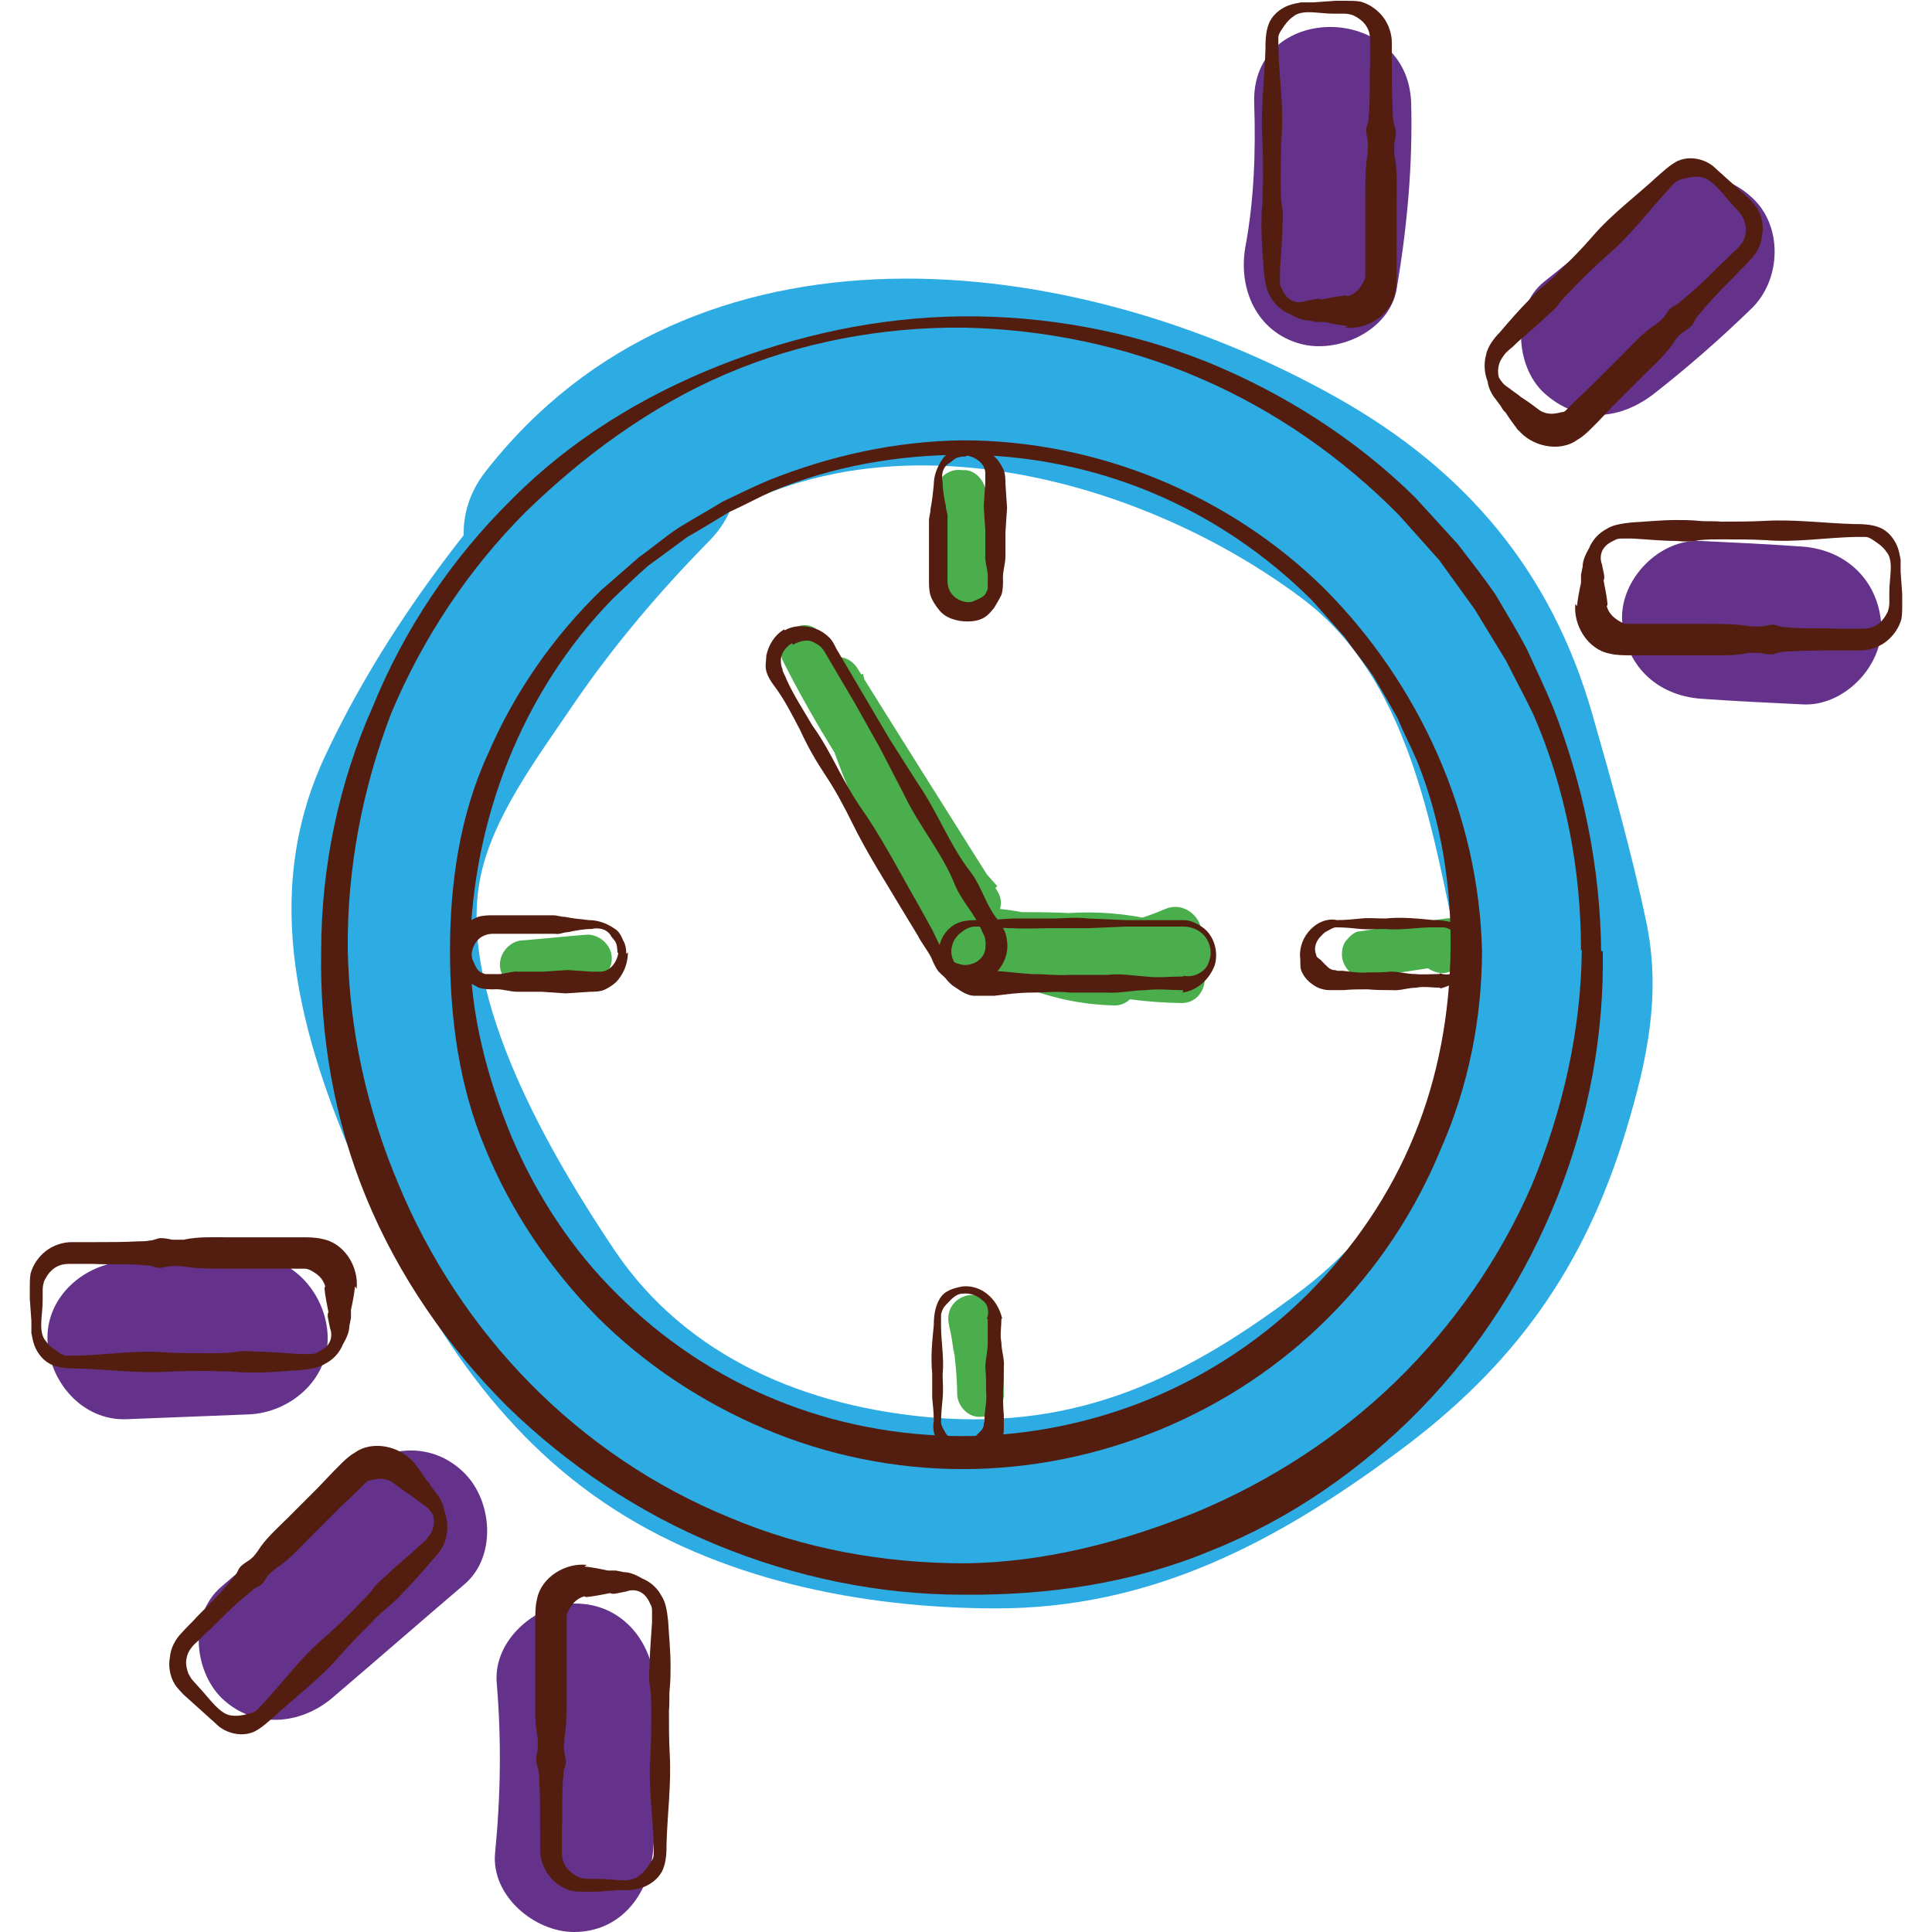 <svg width="96" height="96" viewBox="0 0 96 96" fill="none" xmlns="http://www.w3.org/2000/svg">
<path d="M28.64 20.24C23.68 25.32 19.12 31.2 16.12 37.64C12.92 44.56 14.92 51.52 17.8 58.16C20.56 64.56 24.16 70.72 30.04 74.68C35.64 78.48 42.8 79.92 49.52 79.92C57.2 79.92 63.4 76.64 69.44 72.16C75.2 67.92 78.72 63.04 80.8 56.16C81.84 52.72 82.56 49.4 81.8 45.8C81.08 42.36 80.08 38.84 79.12 35.48C77.08 28.36 72.8 23.32 66.36 19.72C53.24 12.36 34.44 10.2 24.12 23.44C20.44 28.16 27.04 34.8 30.76 30.08C39.12 19.36 55 22.48 64.68 29.72C69.96 33.68 71.12 40.92 72.4 47.04C73.72 53.36 69.6 60.36 64.72 64.08C58.96 68.44 53.68 71.04 46.36 70.44C40.12 69.92 34.16 67.48 30.56 62.16C27.44 57.52 22.76 49.6 23.84 43.76C24.4 40.64 26.8 37.52 28.52 34.96C30.52 32.04 32.8 29.36 35.28 26.84C39.48 22.48 32.84 15.88 28.64 20.2V20.24Z" fill="#2DABE3"/>
<path d="M62.32 5.12C62.4 7.52 62.32 9.92 61.88 12.28C61.52 14.36 62.44 16.48 64.6 17.08C66.48 17.6 69.04 16.44 69.4 14.36C69.92 11.28 70.2 8.24 70.12 5.12C69.96 0.08 62.16 0.08 62.32 5.12Z" fill="#64328A"/>
<path d="M82.24 19.522C83.92 18.202 85.52 16.802 87.04 15.322C88.52 13.882 88.6 11.202 87.04 9.802C85.48 8.362 83.08 8.282 81.52 9.802C80 11.282 78.4 12.682 76.72 14.002C75.12 15.282 75.28 18.202 76.72 19.522C78.44 21.082 80.52 20.882 82.24 19.522Z" fill="#64328A"/>
<path d="M84.52 34.72C86.2 34.84 87.88 34.92 89.56 35C91.6 35.12 93.56 33.12 93.48 31.08C93.36 28.88 91.76 27.32 89.56 27.16C87.88 27.04 86.2 26.96 84.52 26.88C82.48 26.76 80.52 28.76 80.6 30.8C80.72 33.04 82.32 34.56 84.52 34.72Z" fill="#64328A"/>
<path d="M6.28 70.52C8.32 70.44 10.36 70.36 12.36 70.28C14.4 70.2 16.36 68.56 16.28 66.36C16.2 64.32 14.56 62.36 12.36 62.44C10.32 62.52 8.28 62.6 6.28 62.68C4.24 62.76 2.28 64.4 2.36 66.6C2.44 68.64 4.08 70.6 6.28 70.52Z" fill="#64328A"/>
<path d="M16.52 84.361C18.72 82.481 20.88 80.6 23.08 78.721C24.68 77.361 24.48 74.6 23.08 73.201C21.48 71.6 19.16 71.8 17.56 73.201C15.36 75.081 13.2 76.96 11 78.841C9.4 80.201 9.6 82.96 11 84.361C12.6 85.921 14.92 85.721 16.52 84.361Z" fill="#64328A"/>
<path d="M24.68 83.6C24.92 86.44 24.88 89.24 24.6 92.08C24.4 94.2 26.56 96 28.52 96C30.8 96 32.2 94.2 32.44 92.08C32.72 89.24 32.76 86.44 32.52 83.6C32.36 81.48 30.84 79.68 28.6 79.68C26.64 79.68 24.52 81.48 24.68 83.6Z" fill="#64328A"/>
<path d="M40.96 36.2C42.64 38.239 44.08 40.44 45.4 42.76C46.12 44.08 48.08 42.919 47.44 41.599C45.68 37.919 43.4 34.52 40.76 31.439C39.84 30.399 38.36 31.72 38.92 32.88C41.28 37.52 44.24 41.84 47.72 45.719C48.6 46.719 50.28 45.44 49.56 44.279C47.24 40.599 44.92 36.919 42.6 33.2C41.88 32.08 40.16 32.8 40.48 34.12C41.76 39.239 44.16 43.999 47.52 48.039C48.28 48.959 49.8 47.959 49.48 46.88C48.44 43.279 46.68 40.039 44.28 37.16C43.68 36.4 42.16 36.999 42.28 37.999C43.08 44.52 48.76 49.84 55.4 49.959C56.36 49.959 57 48.639 56.24 47.959C54.32 46.359 52.12 45.4 49.64 45.16C48.48 45.039 48.08 46.84 49.04 47.359C52.04 48.959 55.32 49.8 58.72 49.84C60.04 49.84 60.32 47.84 59.04 47.52C55.96 46.8 52.88 46.12 49.8 45.4C49.68 46.16 49.6 46.919 49.48 47.719C52.12 47.639 54.76 47.719 57.36 48.12C58.8 48.319 59.48 46.279 58 45.88C55.12 45.08 52.08 45.16 49.24 46.16C48.28 46.52 48 48.2 49.24 48.4C52.64 48.959 55.92 48.559 59.08 47.2C60.48 46.599 59.28 44.599 57.92 45.16C55.4 46.239 52.6 46.599 49.88 46.12V48.359C52.32 47.48 54.88 47.4 57.4 48.08C57.6 47.319 57.8 46.559 58.04 45.84C55.2 45.44 52.36 45.239 49.52 45.359C48.24 45.4 47.88 47.359 49.2 47.679C52.28 48.4 55.36 49.08 58.44 49.8C58.56 49.039 58.64 48.279 58.76 47.48C55.8 47.48 52.92 46.719 50.28 45.319C50.08 46.039 49.88 46.76 49.68 47.52C51.48 47.719 53.24 48.44 54.64 49.639C54.92 48.959 55.2 48.319 55.48 47.639C50.24 47.52 45.36 43.279 44.72 38.039C44.04 38.319 43.4 38.599 42.72 38.88C44.84 41.44 46.4 44.4 47.32 47.559C47.96 47.16 48.64 46.8 49.28 46.4C46.2 42.639 44.04 38.2 42.88 33.48C42.16 33.8 41.44 34.08 40.76 34.4C43.08 38.08 45.4 41.76 47.72 45.48C48.32 44.999 48.96 44.52 49.56 44.039C46.2 40.319 43.4 36.16 41.16 31.68C40.56 32.16 39.92 32.639 39.32 33.12C41.84 36.08 43.96 39.319 45.64 42.8C46.32 42.4 47 41.999 47.68 41.639C46.32 39.16 44.72 36.8 42.92 34.599C41.96 33.4 40.28 35.08 41.24 36.239L40.96 36.2Z" fill="#4AAE4D"/>
<path d="M46.76 24.479C46.88 26.039 46.92 27.639 46.88 29.199C46.88 29.799 47.44 30.399 48.04 30.359C48.72 30.359 49.16 29.839 49.2 29.199C49.32 27.519 49.16 25.839 48.76 24.199C48.64 23.639 48.04 23.279 47.48 23.359C46.92 23.439 46.48 23.919 46.48 24.519V25.399C46.48 25.999 47 26.599 47.64 26.559C48.28 26.559 48.8 26.039 48.8 25.399V24.519C48.04 24.639 47.28 24.719 46.48 24.839C46.56 25.239 46.64 25.599 46.72 25.999C46.72 25.999 46.76 26.239 46.72 26.279C46.72 26.119 46.72 26.119 46.72 26.199C46.72 26.239 46.72 26.279 46.72 26.319C46.72 26.519 46.72 26.719 46.76 26.919C46.84 27.679 46.84 28.439 46.76 29.239H49.12C49.12 27.679 49.12 26.079 49 24.519C48.96 23.919 48.48 23.319 47.84 23.359C47.24 23.359 46.64 23.879 46.68 24.519L46.76 24.479Z" fill="#4AAE4D"/>
<path d="M68.24 48.519C69.68 48.319 71.12 48.079 72.52 47.879C72.2 47.159 71.92 46.439 71.6 45.759C71.4 45.879 71.2 46.039 71.04 46.159C70.52 46.519 70.24 47.199 70.6 47.759C70.92 48.239 71.68 48.559 72.2 48.199C72.4 48.079 72.6 47.919 72.76 47.799C73.24 47.479 73.48 46.919 73.24 46.319C73.16 46.079 73 45.879 72.76 45.759C72.48 45.599 72.2 45.599 71.84 45.639C70.4 45.839 68.96 46.079 67.56 46.279C67.28 46.279 67 46.599 66.84 46.799C66.68 47.039 66.64 47.439 66.72 47.719C66.8 47.999 67 48.279 67.24 48.439C67.56 48.599 67.84 48.599 68.16 48.559L68.24 48.519Z" fill="#4AAE4D"/>
<path d="M55.08 48.438C56.6 48.438 56.6 46.078 55.08 46.078C53.56 46.078 53.56 48.438 55.08 48.438Z" fill="#4AAE4D"/>
<path d="M55 46.278C54.44 45.878 53.6 45.878 53.08 46.278C52.68 46.558 52.36 47.078 52.56 47.598C52.72 48.078 53.16 48.478 53.68 48.438C54.52 48.398 55.4 48.318 56.28 48.278C56.72 48.278 57.12 48.238 57.56 48.198C57.76 48.198 58 48.198 58.2 48.198C58.28 48.198 58.4 48.198 58.48 48.198C58.56 48.198 58.52 48.198 58.32 48.198C57.64 47.758 57.52 47.238 57.96 46.638C58.12 46.518 58.32 46.438 58.48 46.318C58.56 46.318 58.64 46.318 58.68 46.318C58.08 46.318 57.6 46.758 57.52 47.318C57.44 47.878 57.8 48.478 58.36 48.598C59.12 48.758 59.96 48.398 60.16 47.598C60.36 46.798 59.88 46.078 59.16 45.838C58.6 45.638 57.84 46.078 57.72 46.638C57.56 47.278 57.92 47.878 58.52 48.078C57.68 46.918 57.84 46.318 59 46.318C58.88 47.078 58.8 47.838 58.68 48.638C59.88 48.638 60.44 47.118 59.64 46.278C59.08 45.678 58.24 45.838 57.52 45.878C56.24 45.958 55 46.038 53.72 46.118C53.92 46.838 54.12 47.558 54.32 48.318C54.44 48.238 54.4 48.238 54.24 48.318C54.08 48.318 54 48.318 54.12 48.318C54.24 48.318 54.16 48.318 54 48.318C53.84 48.238 53.8 48.238 53.92 48.318C54.4 48.678 55.24 48.438 55.52 47.878C55.84 47.278 55.64 46.638 55.12 46.278H55Z" fill="#4AAE4D"/>
<path d="M26.04 49.121C27.12 49.041 28.16 48.921 29.2 48.841C29.52 48.841 29.8 48.721 30.04 48.481C30.24 48.281 30.4 47.961 30.4 47.641C30.4 47.321 30.28 47.041 30.04 46.801C29.84 46.601 29.52 46.441 29.2 46.441C28.12 46.521 27.08 46.641 26.04 46.721C25.72 46.721 25.44 46.841 25.2 47.081C25 47.281 24.84 47.601 24.84 47.921C24.84 48.241 24.96 48.521 25.2 48.761C25.4 48.961 25.72 49.121 26.04 49.121Z" fill="#4AAE4D"/>
<path d="M47.16 65.88C47.28 66.36 47.36 66.88 47.4 67.36C47.4 67.24 47.4 67.16 47.4 67.04C47.48 67.76 47.56 68.52 47.56 69.24C47.56 69.84 48.08 70.44 48.72 70.4C49.32 70.4 49.92 69.88 49.88 69.24C49.88 67.88 49.68 66.52 49.4 65.2C49.28 64.6 48.52 64.2 47.96 64.4C47.32 64.6 47 65.2 47.16 65.84V65.88Z" fill="#4AAE4D"/>
<path d="M66.96 14.719C67.4 14.599 67.6 14.279 67.76 13.999C67.8 13.879 67.84 13.839 67.84 13.679V13.119V11.999V9.799C67.84 9.079 67.84 8.319 67.96 7.599C67.96 7.399 68 7.239 67.96 7.039C67.96 6.839 67.88 6.679 67.88 6.479C67.88 6.279 68 6.119 68 5.919C68 5.719 68.04 5.559 68.04 5.359C68.08 4.639 68.04 3.879 68.08 3.159C68.08 2.799 68.08 2.439 68.08 2.039C68.08 1.759 68.04 1.519 67.88 1.279C67.72 1.039 67.48 0.879 67.24 0.759C67.12 0.719 66.96 0.679 66.8 0.679H66.24C65.52 0.679 64.68 0.439 64.24 0.839C64 0.999 63.84 1.239 63.68 1.479C63.6 1.599 63.52 1.719 63.52 1.879C63.52 1.999 63.52 2.199 63.52 2.399C63.56 3.879 63.8 5.359 63.68 6.799C63.64 7.519 63.64 8.279 63.64 8.999C63.64 9.359 63.64 9.719 63.68 10.119C63.76 10.479 63.76 10.839 63.72 11.239C63.72 11.959 63.64 12.719 63.6 13.439C63.6 13.639 63.6 13.799 63.6 13.919C63.6 14.079 63.6 14.199 63.68 14.319C63.8 14.599 63.96 14.839 64.24 14.959C64.44 15.039 64.68 15.039 64.88 14.959L65.28 14.879C65.28 14.879 65.56 14.799 65.68 14.879C66.08 14.799 66.48 14.719 66.88 14.679L66.96 14.719ZM66.96 16.199C66.56 16.159 66.16 16.079 65.8 15.999C65.68 15.999 65.52 15.999 65.4 15.999L65 15.919C64.68 15.919 64.36 15.759 64.08 15.599C63.68 15.439 63.32 15.119 63.12 14.719C62.88 14.359 62.84 13.799 62.8 13.479C62.76 12.759 62.68 11.999 62.68 11.279C62.68 10.919 62.68 10.559 62.72 10.159C62.76 9.799 62.72 9.439 62.76 9.039C62.76 8.319 62.76 7.559 62.72 6.839C62.64 5.359 62.84 3.879 62.88 2.439C62.88 2.119 62.88 1.599 63.04 1.199C63.2 0.759 63.6 0.439 64 0.279C64.2 0.199 64.44 0.159 64.64 0.119C64.88 0.119 65.08 0.119 65.24 0.119L66.36 0.039H66.92C67.12 0.039 67.36 0.039 67.6 0.079C68.04 0.199 68.44 0.479 68.72 0.839C69 1.199 69.16 1.679 69.16 2.119C69.16 2.479 69.16 2.839 69.16 3.239C69.16 3.959 69.16 4.719 69.2 5.439C69.2 5.639 69.2 5.799 69.24 5.999C69.24 6.199 69.36 6.359 69.36 6.559C69.36 6.759 69.32 6.919 69.28 7.119C69.28 7.319 69.28 7.479 69.28 7.679C69.44 8.399 69.4 9.159 69.4 9.879V12.079V13.199V13.759C69.4 13.759 69.4 14.279 69.32 14.559C69.12 15.679 67.88 16.399 66.84 16.279L66.96 16.199Z" fill="#531E0F"/>
<path d="M79.84 30.12C79.96 30.56 80.28 30.76 80.56 30.92C80.68 30.96 80.72 31 80.88 31H81.44H82.56H84.76C85.48 31 86.24 31 86.96 31.12C87.16 31.12 87.32 31.16 87.52 31.12C87.72 31.12 87.88 31.04 88.08 31.04C88.28 31.04 88.44 31.16 88.64 31.16C88.84 31.16 89 31.2 89.2 31.2C89.92 31.24 90.68 31.2 91.4 31.24C91.76 31.24 92.12 31.24 92.52 31.24C92.8 31.24 93.04 31.2 93.28 31.04C93.52 30.88 93.68 30.64 93.8 30.4C93.84 30.28 93.88 30.12 93.88 29.96V29.4C93.88 28.68 94.12 27.84 93.72 27.4C93.56 27.16 93.32 27 93.08 26.84C92.96 26.76 92.84 26.68 92.68 26.68C92.56 26.68 92.36 26.68 92.16 26.68C90.68 26.72 89.2 26.96 87.76 26.84C87.04 26.8 86.28 26.8 85.56 26.8C85.2 26.8 84.84 26.8 84.44 26.84C84.08 26.92 83.72 26.92 83.32 26.88C82.6 26.88 81.84 26.8 81.12 26.76C80.92 26.76 80.76 26.76 80.64 26.76C80.48 26.76 80.36 26.76 80.24 26.84C79.96 26.96 79.72 27.12 79.6 27.4C79.52 27.6 79.52 27.84 79.6 28.04L79.68 28.44C79.68 28.44 79.76 28.72 79.68 28.84C79.76 29.24 79.84 29.64 79.88 30.04L79.84 30.12ZM78.36 30.12C78.4 29.72 78.48 29.32 78.56 28.96C78.56 28.84 78.56 28.68 78.56 28.56L78.64 28.16C78.64 27.84 78.8 27.52 78.96 27.24C79.12 26.84 79.44 26.48 79.84 26.28C80.2 26.04 80.76 26 81.08 25.96C81.8 25.92 82.56 25.84 83.28 25.84C83.64 25.84 84 25.84 84.4 25.88C84.76 25.92 85.12 25.88 85.52 25.92C86.24 25.92 87 25.92 87.72 25.88C89.2 25.8 90.68 26 92.12 26.04C92.44 26.04 92.96 26.04 93.36 26.2C93.8 26.36 94.12 26.76 94.28 27.16C94.36 27.36 94.4 27.6 94.44 27.8C94.44 28.04 94.44 28.24 94.44 28.4L94.52 29.52V30.08C94.52 30.28 94.52 30.52 94.48 30.76C94.36 31.2 94.08 31.6 93.72 31.88C93.36 32.16 92.88 32.32 92.44 32.32C92.08 32.32 91.72 32.32 91.32 32.32C90.6 32.32 89.84 32.32 89.12 32.36C88.92 32.36 88.76 32.36 88.56 32.4C88.36 32.4 88.2 32.52 88 32.52C87.8 32.52 87.64 32.48 87.44 32.44C87.24 32.44 87.08 32.44 86.88 32.44C86.16 32.6 85.4 32.56 84.68 32.56H82.48H81.36H80.8C80.8 32.56 80.28 32.56 80 32.48C78.88 32.28 78.16 31.04 78.28 30L78.36 30.12Z" fill="#531E0F"/>
<path d="M76.52 20.399C76.92 20.639 77.28 20.559 77.6 20.479C77.72 20.479 77.76 20.439 77.88 20.319L78.28 19.919L79.08 19.159L80.64 17.599C81.16 17.079 81.64 16.519 82.28 16.119C82.44 15.999 82.56 15.879 82.68 15.759C82.8 15.599 82.88 15.439 83 15.319C83.12 15.199 83.36 15.159 83.48 14.999C83.64 14.879 83.76 14.759 83.92 14.639C84.48 14.159 85 13.639 85.52 13.119C85.8 12.879 86.04 12.599 86.32 12.359C86.52 12.159 86.68 11.919 86.72 11.679C86.8 11.399 86.72 11.119 86.64 10.879C86.56 10.759 86.52 10.639 86.4 10.519L86.04 10.119C85.56 9.599 85.08 8.879 84.52 8.799C84.24 8.759 83.96 8.799 83.68 8.879C83.56 8.879 83.4 8.959 83.28 9.039C83.16 9.119 83.04 9.279 82.92 9.399C81.92 10.479 81.04 11.679 79.92 12.639C79.36 13.119 78.84 13.639 78.32 14.159C78.08 14.439 77.8 14.679 77.56 14.959C77.36 15.279 77.08 15.519 76.8 15.759C76.28 16.279 75.68 16.719 75.16 17.239C75 17.359 74.88 17.479 74.8 17.559C74.72 17.679 74.64 17.759 74.56 17.919C74.44 18.159 74.4 18.479 74.48 18.759C74.6 18.959 74.72 19.119 74.92 19.239L75.24 19.479C75.24 19.479 75.48 19.639 75.56 19.719C75.88 19.919 76.2 20.159 76.52 20.399ZM75.48 21.439C75.24 21.119 75 20.799 74.8 20.479C74.68 20.399 74.64 20.279 74.56 20.159L74.32 19.839C74.12 19.599 73.96 19.279 73.92 18.959C73.76 18.559 73.72 18.079 73.84 17.639C73.92 17.199 74.28 16.759 74.52 16.519C75 15.959 75.48 15.399 76 14.879C76.24 14.599 76.52 14.359 76.8 14.119C77.08 13.879 77.36 13.639 77.6 13.359C78.12 12.839 78.64 12.319 79.12 11.759C80.08 10.639 81.28 9.759 82.36 8.759C82.6 8.559 82.96 8.199 83.36 7.999C83.8 7.799 84.28 7.839 84.68 7.999C84.88 8.079 85.08 8.199 85.24 8.359C85.4 8.519 85.56 8.639 85.68 8.759L86.48 9.479L86.88 9.839C86.88 9.839 87.2 10.159 87.32 10.359C87.56 10.759 87.64 11.239 87.56 11.679C87.52 12.159 87.28 12.599 86.96 12.919C86.72 13.199 86.44 13.439 86.2 13.719C85.68 14.239 85.16 14.759 84.68 15.319C84.56 15.479 84.44 15.599 84.32 15.759C84.2 15.879 84.16 16.119 84 16.239C83.88 16.359 83.72 16.439 83.56 16.559C83.4 16.679 83.32 16.799 83.2 16.959C82.8 17.599 82.24 18.079 81.72 18.599L80.16 20.159L79.4 20.959L79 21.359C79 21.359 78.64 21.719 78.4 21.839C77.48 22.519 76.08 22.159 75.44 21.359L75.48 21.439Z" fill="#531E0F"/>
<path d="M78.56 47.24C78.56 43.2 77.8 39.2 76.2 35.52C75.76 34.6 75.28 33.72 74.84 32.84L73.28 30.28L71.52 27.84L69.52 25.6C66.72 22.76 63.36 20.4 59.64 18.8C55.96 17.2 51.92 16.36 47.88 16.28C43.84 16.24 39.76 17 36.04 18.6C32.32 20.2 29 22.64 26.12 25.44C23.28 28.28 21 31.72 19.44 35.44C18 39.2 17.24 43.2 17.28 47.2C17.36 51.2 18.24 55.16 19.8 58.84C21.32 62.52 23.56 65.92 26.36 68.76C29.16 71.6 32.52 73.88 36.24 75.4C39.92 76.96 43.92 77.68 47.92 77.68C51.92 77.64 55.84 76.6 59.48 75.12C63.12 73.6 66.52 71.4 69.36 68.64C72.2 65.88 74.52 62.56 76.12 58.88C77.64 55.2 78.56 51.24 78.6 47.2L78.56 47.24ZM79.64 47.24C79.8 55.56 76.48 63.96 70.6 70C67.68 73 64.12 75.48 60.2 77.04C56.28 78.68 52.04 79.28 47.84 79.24C43.64 79.24 39.48 78.36 35.6 76.76C31.72 75.16 28.2 72.8 25.2 69.88C22.24 66.92 19.8 63.4 18.2 59.52C16.6 55.64 15.88 51.4 15.96 47.24C15.96 43.08 16.84 38.88 18.52 35.12C20.08 31.28 22.44 27.76 25.4 24.84C28.32 21.88 31.92 19.68 35.76 18.16C39.6 16.64 43.68 15.76 47.8 15.72C51.92 15.68 56.08 16.44 59.92 17.96C63.76 19.52 67.36 21.8 70.32 24.72L72.44 27.04C73.08 27.88 73.72 28.68 74.32 29.56C74.84 30.44 75.4 31.36 75.88 32.28C76.32 33.24 76.76 34.16 77.16 35.12C78.68 39 79.52 43.12 79.56 47.28L79.64 47.24Z" fill="#531E0F"/>
<path d="M72.08 47.239C72.12 44.079 71.64 40.879 70.44 37.879C70.12 37.119 69.76 36.439 69.44 35.679C69.04 34.959 68.64 34.279 68.24 33.599C67.8 32.959 67.28 32.319 66.8 31.639L65.2 29.839C62.92 27.559 60.2 25.719 57.24 24.479C54.28 23.239 51.04 22.599 47.84 22.599C44.64 22.599 41.4 23.159 38.4 24.399C37.68 24.719 36.96 25.119 36.24 25.439C35.56 25.839 34.88 26.279 34.16 26.679L32.2 28.119C31.6 28.639 31.04 29.199 30.44 29.759C25.92 34.399 23.48 40.759 23.36 47.159C23.36 50.359 24.2 53.519 25.4 56.439C26.64 59.359 28.4 62.079 30.68 64.319C32.92 66.559 35.6 68.359 38.56 69.559C41.48 70.759 44.68 71.359 47.84 71.359C51 71.359 54.2 70.719 57.12 69.519C60.04 68.319 62.76 66.519 65 64.279C67.24 62.039 69.08 59.359 70.28 56.399C71.48 53.479 72.04 50.319 72.08 47.119V47.239ZM73.64 47.239C73.64 50.599 72.96 53.999 71.6 57.079C70.32 60.199 68.44 63.039 66.04 65.439C61.28 70.239 54.6 72.999 47.84 72.999C44.48 72.999 41.12 72.319 38 70.999C34.88 69.679 32.04 67.799 29.68 65.439C27.32 63.039 25.4 60.199 24.12 57.079C22.8 53.959 22.36 50.559 22.36 47.239C22.36 43.919 22.84 40.519 24.24 37.479C25.56 34.399 27.52 31.599 29.88 29.319L31.76 27.679C32.44 27.199 33.08 26.639 33.76 26.199C34.48 25.759 35.2 25.359 35.92 24.919C36.68 24.559 37.4 24.199 38.16 23.879C41.24 22.639 44.52 21.919 47.84 21.879C54.52 21.879 61.12 24.599 65.84 29.279C70.52 33.999 73.48 40.479 73.64 47.239Z" fill="#531E0F"/>
<path d="M39 31.319C39.48 31.039 40.08 31.079 40.52 31.239C40.76 31.319 41 31.479 41.16 31.639C41.36 31.799 41.48 32.079 41.56 32.239L42.88 34.479L44.2 36.719L45.6 38.919C46.6 40.359 47.2 42.039 48.28 43.399C48.8 44.119 49 44.999 49.56 45.679C49.68 45.839 49.84 46.079 49.96 46.359C50.04 46.639 50.08 46.959 50.04 47.239C49.96 47.839 49.56 48.399 49.04 48.679C48.52 48.999 47.84 48.999 47.32 48.799C47.04 48.679 46.84 48.479 46.64 48.279C46.48 48.079 46.36 47.799 46.28 47.599C46.08 47.199 45.8 46.879 45.6 46.479L44.92 45.359C44.04 43.879 43.08 42.399 42.32 40.839C41.92 40.039 41.52 39.279 41.04 38.559C40.56 37.839 40.12 37.079 39.76 36.279C39.36 35.519 38.96 34.719 38.44 34.039C38.32 33.879 38.16 33.639 38.08 33.359C38 33.079 38.08 32.799 38.08 32.559C38.2 32.039 38.48 31.559 38.96 31.279L39 31.319ZM39.36 31.959C39.08 32.119 38.84 32.399 38.8 32.759C38.8 32.919 38.8 33.079 38.88 33.239C38.88 33.399 39 33.519 39.08 33.759C39.44 34.559 39.92 35.279 40.36 36.039C40.88 36.759 41.28 37.519 41.68 38.279C42.08 39.039 42.52 39.799 43.04 40.519C44 41.959 44.8 43.519 45.68 45.039L46.32 46.199C46.52 46.599 46.68 46.999 46.92 47.359C47.16 47.759 47.44 47.839 47.72 47.919C48 47.999 48.28 47.919 48.52 47.799C48.76 47.639 48.92 47.439 48.96 47.159C48.96 47.039 49 46.879 48.96 46.759C48.96 46.599 48.92 46.519 48.8 46.279C48.48 45.479 47.84 44.839 47.48 44.039C46.84 42.399 45.68 41.079 44.92 39.479L43.72 37.159L42.44 34.879L41.12 32.639C41 32.439 40.92 32.279 40.8 32.159C40.68 32.039 40.52 31.959 40.36 31.879C40.04 31.759 39.68 31.879 39.4 32.039L39.36 31.959Z" fill="#531E0F"/>
<path d="M58.8 48.481C59.28 48.601 59.92 48.321 60.08 47.761C60.28 47.241 60.08 46.601 59.6 46.281C59.36 46.121 59.08 46.041 58.8 46.041C58.48 46.041 58.16 46.041 57.84 46.041C57.2 46.041 56.6 46.041 55.96 46.041L54.08 46.121C53.44 46.121 52.84 46.121 52.2 46.121C51.56 46.121 50.96 46.161 50.32 46.121C49.68 46.121 49.08 46.041 48.44 46.041C48.16 46.041 47.92 46.201 47.72 46.361C47.52 46.521 47.36 46.761 47.32 46.961C47.16 47.441 47.4 47.961 47.8 48.201C48 48.361 48.28 48.241 48.44 48.241C48.76 48.241 49.08 48.241 49.4 48.241C50.04 48.281 50.64 48.361 51.28 48.401C51.92 48.401 52.52 48.481 53.16 48.441H55.04C55.68 48.361 56.28 48.481 56.92 48.521C57.52 48.601 58.16 48.521 58.8 48.521V48.481ZM58.8 49.201C58.16 49.201 57.56 49.121 56.92 49.201C56.28 49.201 55.68 49.361 55.04 49.321H53.16C52.52 49.241 51.92 49.321 51.28 49.321C50.64 49.321 50.04 49.401 49.4 49.481C49.08 49.481 48.76 49.481 48.44 49.481C48 49.481 47.64 49.161 47.32 48.961C46.68 48.441 46.44 47.561 46.72 46.841C46.84 46.481 47.08 46.161 47.4 45.961C47.72 45.761 48.12 45.721 48.44 45.721C49.08 45.721 49.68 45.681 50.32 45.641C50.96 45.641 51.56 45.641 52.2 45.641C52.84 45.641 53.44 45.561 54.08 45.641L55.96 45.721C56.6 45.721 57.2 45.721 57.84 45.721C58.16 45.721 58.48 45.721 58.8 45.721C59.16 45.721 59.48 45.881 59.76 46.081C60.32 46.481 60.56 47.281 60.36 47.961C60.12 48.601 59.56 49.201 58.76 49.321L58.8 49.201Z" fill="#531E0F"/>
<path d="M48 22.16C48.48 22.16 48.96 22.32 49.36 22.64C49.56 22.8 49.72 23.04 49.84 23.28C49.96 23.52 49.96 23.84 49.96 24.04L50.04 25.24L49.96 26.44C49.96 26.84 49.96 27.24 49.96 27.64C49.96 28.04 49.8 28.44 49.84 28.84C49.84 29 49.84 29.32 49.76 29.56C49.64 29.8 49.52 30 49.4 30.2C49.24 30.4 49.08 30.6 48.84 30.72C48.6 30.84 48.36 30.88 48.08 30.88C47.56 30.88 46.96 30.72 46.64 30.28C46.48 30.08 46.32 29.84 46.24 29.6C46.16 29.36 46.16 29.04 46.16 28.88C46.16 28.08 46.16 27.28 46.16 26.48C46.16 26.28 46.16 26.08 46.16 25.88C46.16 25.68 46.24 25.48 46.24 25.28C46.32 24.88 46.36 24.48 46.4 24.08C46.4 23.64 46.56 23.2 46.84 22.8C46.96 22.6 47.2 22.48 47.4 22.4C47.6 22.28 47.84 22.24 48.08 22.24L48 22.16ZM48 22.68C48 22.68 47.68 22.68 47.52 22.76C47.36 22.84 47.28 22.96 47.12 23.04C46.84 23.24 46.76 23.6 46.84 23.96C46.84 24.36 46.92 24.76 47 25.16C47 25.36 47.12 25.56 47.08 25.76C47.08 25.96 47.08 26.16 47.08 26.36C47.08 27.16 47.08 27.96 47.08 28.76C47.04 29.44 47.48 29.84 48.04 29.92C48.2 29.92 48.32 29.92 48.44 29.84C48.56 29.8 48.72 29.72 48.84 29.64C48.96 29.56 49.04 29.4 49.08 29.24C49.08 29.08 49.08 28.96 49.08 28.76C49.12 28.36 48.92 27.96 48.96 27.56C48.96 27.16 48.96 26.76 48.96 26.36L48.88 25.16L48.96 23.96C48.96 23.72 48.96 23.68 48.96 23.52C48.96 23.4 48.92 23.24 48.84 23.12C48.68 22.88 48.36 22.68 48.04 22.64L48 22.68Z" fill="#531E0F"/>
<path d="M71.56 48.359C71.84 48.479 72.28 48.439 72.48 48.119C72.72 47.879 72.84 47.479 72.8 47.159C72.8 46.799 72.48 46.559 72.24 46.319C72.12 46.199 71.96 46.119 71.76 46.079C71.6 46.079 71.4 46.079 71.2 46.079C70.4 46.079 69.6 46.239 68.8 46.159C68.4 46.159 68 46.199 67.6 46.159C67.2 46.119 66.8 46.079 66.4 46.079C66.24 46.079 66.08 46.199 65.92 46.279C65.76 46.359 65.68 46.479 65.56 46.599C65.36 46.839 65.28 47.159 65.4 47.439C65.4 47.599 65.6 47.639 65.68 47.759C65.76 47.839 65.84 47.919 65.92 47.999C66 48.079 66.08 48.159 66.24 48.199C66.32 48.199 66.36 48.199 66.44 48.239H66.72C67.12 48.279 67.52 48.359 67.92 48.319C68.32 48.319 68.72 48.319 69.12 48.279C69.52 48.279 69.92 48.399 70.32 48.399C70.72 48.439 71.12 48.399 71.52 48.399L71.56 48.359ZM71.56 49.079C71.16 49.079 70.76 48.999 70.36 49.079C69.96 49.079 69.56 49.239 69.16 49.199C68.76 49.199 68.36 49.199 67.96 49.159C67.56 49.159 67.16 49.159 66.76 49.199H66.48C66.48 49.199 66.2 49.199 66.08 49.199C65.8 49.199 65.52 49.119 65.28 48.959C65.04 48.799 64.84 48.599 64.72 48.359C64.56 48.119 64.64 47.799 64.6 47.559C64.52 46.519 65.48 45.519 66.44 45.719C66.84 45.719 67.24 45.679 67.64 45.639C68.04 45.599 68.44 45.639 68.84 45.639C69.64 45.559 70.44 45.639 71.24 45.719C71.6 45.719 72.12 45.759 72.52 45.999C72.96 46.239 73.08 46.719 73.16 47.159C73.24 48.079 72.56 48.879 71.56 49.119V49.079Z" fill="#531E0F"/>
<path d="M31.2 47.321C31.2 47.8 31.04 48.281 30.72 48.681C30.56 48.88 30.32 49.041 30.08 49.16C29.84 49.281 29.52 49.281 29.32 49.281L28.12 49.361L26.92 49.281C26.52 49.281 26.12 49.281 25.72 49.281C25.32 49.281 24.92 49.12 24.52 49.16C24.36 49.16 24.04 49.16 23.8 49.081C23.56 48.961 23.36 48.84 23.16 48.721C22.96 48.56 22.76 48.401 22.64 48.16C22.52 47.92 22.48 47.681 22.48 47.401C22.48 46.88 22.64 46.281 23.08 45.961C23.28 45.8 23.52 45.641 23.76 45.56C24 45.48 24.32 45.48 24.48 45.48C25.28 45.48 26.08 45.48 26.88 45.48C27.08 45.48 27.28 45.48 27.48 45.48C27.68 45.48 27.88 45.56 28.08 45.56C28.48 45.641 28.88 45.681 29.28 45.721C29.72 45.721 30.16 45.88 30.56 46.16C30.76 46.281 30.88 46.52 30.96 46.721C31.08 46.92 31.12 47.16 31.12 47.401L31.2 47.321ZM30.68 47.321C30.68 47.321 30.68 47.001 30.6 46.84C30.52 46.681 30.4 46.6 30.32 46.441C30.12 46.16 29.76 46.081 29.4 46.16C29 46.16 28.6 46.24 28.2 46.321C28 46.321 27.8 46.441 27.6 46.401C27.4 46.401 27.2 46.401 27 46.401C26.2 46.401 25.4 46.401 24.6 46.401C23.92 46.361 23.52 46.8 23.44 47.361C23.44 47.52 23.44 47.641 23.52 47.761C23.56 47.88 23.64 48.041 23.72 48.16C23.8 48.281 23.96 48.361 24.12 48.401C24.28 48.401 24.4 48.401 24.6 48.401C25 48.441 25.4 48.24 25.8 48.281C26.2 48.281 26.6 48.281 27 48.281L28.2 48.2L29.4 48.281C29.64 48.281 29.68 48.281 29.84 48.281C29.96 48.281 30.12 48.24 30.24 48.16C30.48 48.001 30.68 47.681 30.72 47.361L30.68 47.321Z" fill="#531E0F"/>
<path d="M49.04 65.52C49.16 65.24 49.12 64.8 48.8 64.6C48.56 64.36 48.16 64.24 47.84 64.28C47.48 64.28 47.24 64.6 47 64.84C46.88 64.96 46.8 65.12 46.76 65.32C46.76 65.48 46.76 65.68 46.76 65.88C46.76 66.68 46.92 67.48 46.84 68.28C46.84 68.68 46.88 69.08 46.84 69.48C46.8 69.88 46.76 70.28 46.76 70.68C46.76 70.84 46.88 71 46.96 71.16C47.04 71.32 47.16 71.4 47.28 71.52C47.52 71.72 47.84 71.8 48.12 71.68C48.28 71.68 48.32 71.48 48.44 71.4C48.52 71.32 48.6 71.24 48.68 71.16C48.76 71.08 48.84 71 48.88 70.84C48.88 70.76 48.88 70.72 48.92 70.64V70.36C48.96 69.96 49.04 69.56 49 69.16C49 68.76 49 68.36 48.96 67.96C48.96 67.56 49.08 67.16 49.08 66.76C49.08 66.36 49.08 65.96 49.08 65.56L49.04 65.52ZM49.76 65.52C49.76 65.92 49.68 66.32 49.76 66.72C49.76 67.12 49.92 67.52 49.88 67.92C49.88 68.32 49.88 68.72 49.84 69.12C49.84 69.52 49.84 69.92 49.88 70.32V70.6C49.88 70.6 49.88 70.88 49.88 71C49.88 71.28 49.8 71.56 49.64 71.8C49.48 72.04 49.28 72.24 49.04 72.36C48.8 72.52 48.48 72.44 48.24 72.48C47.2 72.56 46.2 71.6 46.4 70.64C46.4 70.24 46.36 69.84 46.32 69.44C46.32 69.04 46.32 68.64 46.32 68.24C46.24 67.44 46.32 66.64 46.4 65.84C46.4 65.48 46.44 64.96 46.68 64.56C46.92 64.12 47.4 64 47.84 63.92C48.76 63.84 49.56 64.52 49.8 65.52H49.76Z" fill="#531E0F"/>
<path d="M29.04 79.319C28.6 79.439 28.4 79.759 28.24 80.039C28.2 80.159 28.16 80.199 28.16 80.359V80.919V82.039V84.239C28.16 84.959 28.16 85.719 28.04 86.439C28.04 86.639 28 86.799 28.04 86.999C28.04 87.199 28.12 87.359 28.12 87.559C28.12 87.759 28 87.919 28 88.119C28 88.319 27.96 88.479 27.96 88.679C27.92 89.399 27.96 90.159 27.92 90.879C27.92 91.239 27.92 91.599 27.92 91.999C27.92 92.279 27.96 92.519 28.12 92.759C28.28 92.999 28.52 93.159 28.76 93.279C28.88 93.319 29.04 93.359 29.2 93.359H29.76C30.48 93.359 31.32 93.599 31.76 93.199C32 93.039 32.16 92.799 32.32 92.559C32.4 92.439 32.48 92.319 32.48 92.159C32.48 92.039 32.48 91.839 32.48 91.639C32.44 90.159 32.2 88.679 32.32 87.239C32.36 86.519 32.36 85.759 32.36 85.039C32.36 84.679 32.36 84.319 32.32 83.919C32.24 83.559 32.24 83.199 32.28 82.799C32.28 82.079 32.36 81.319 32.4 80.599C32.4 80.399 32.4 80.239 32.4 80.119C32.4 79.959 32.4 79.839 32.32 79.719C32.2 79.439 32.04 79.199 31.76 79.079C31.56 78.999 31.32 78.999 31.12 79.079L30.72 79.159C30.72 79.159 30.44 79.239 30.32 79.159C29.92 79.239 29.52 79.319 29.12 79.359L29.04 79.319ZM29.04 77.839C29.44 77.879 29.84 77.959 30.2 78.039C30.32 78.039 30.48 78.039 30.6 78.039L31 78.119C31.32 78.119 31.64 78.279 31.92 78.439C32.32 78.599 32.68 78.919 32.88 79.319C33.12 79.679 33.16 80.239 33.2 80.559C33.24 81.279 33.32 82.039 33.32 82.759C33.32 83.119 33.32 83.479 33.28 83.879C33.24 84.239 33.28 84.599 33.24 84.999C33.24 85.719 33.24 86.479 33.28 87.199C33.36 88.679 33.16 90.159 33.12 91.599C33.12 91.919 33.12 92.439 32.96 92.839C32.8 93.279 32.4 93.599 32 93.759C31.8 93.839 31.56 93.879 31.36 93.919C31.12 93.919 30.92 93.919 30.76 93.919L29.64 93.999H29.08C28.88 93.999 28.64 93.999 28.4 93.959C27.96 93.839 27.56 93.559 27.28 93.199C27 92.839 26.84 92.359 26.84 91.919C26.84 91.559 26.84 91.199 26.84 90.799C26.84 90.079 26.84 89.319 26.8 88.599C26.8 88.399 26.8 88.239 26.76 88.039C26.76 87.839 26.64 87.679 26.64 87.479C26.64 87.279 26.68 87.119 26.72 86.919C26.72 86.719 26.72 86.559 26.72 86.359C26.56 85.639 26.6 84.879 26.6 84.159V81.959V80.839V80.279C26.6 80.279 26.6 79.759 26.68 79.479C26.88 78.359 28.12 77.639 29.16 77.759L29.04 77.839Z" fill="#531E0F"/>
<path d="M16.16 63.921C16.04 63.481 15.72 63.281 15.44 63.121C15.32 63.081 15.28 63.041 15.12 63.041H14.56H13.44H11.24C10.52 63.041 9.76 63.041 9.04 62.921C8.84 62.921 8.68 62.881 8.48 62.921C8.28 62.921 8.12 63.001 7.92 63.001C7.72 63.001 7.56 62.881 7.36 62.881C7.16 62.881 7 62.841 6.8 62.841C6.08 62.801 5.32 62.841 4.6 62.801C4.24 62.801 3.88 62.801 3.48 62.801C3.2 62.801 2.96 62.841 2.72 63.001C2.48 63.161 2.32 63.401 2.2 63.641C2.16 63.761 2.12 63.921 2.12 64.081V64.641C2.12 65.361 1.88 66.201 2.28 66.641C2.44 66.881 2.68 67.041 2.92 67.201C3.04 67.281 3.16 67.361 3.32 67.361C3.44 67.361 3.64 67.361 3.84 67.361C5.32 67.321 6.8 67.081 8.24 67.201C8.96 67.241 9.72 67.241 10.44 67.241C10.8 67.241 11.16 67.241 11.56 67.201C11.92 67.121 12.28 67.121 12.68 67.161C13.4 67.161 14.16 67.241 14.88 67.281C15.08 67.281 15.24 67.281 15.36 67.281C15.52 67.281 15.64 67.281 15.76 67.201C16.04 67.081 16.28 66.921 16.4 66.641C16.48 66.441 16.48 66.201 16.4 66.001L16.32 65.601C16.32 65.601 16.24 65.321 16.32 65.201C16.24 64.801 16.16 64.401 16.12 64.001L16.16 63.921ZM17.64 63.921C17.6 64.321 17.52 64.721 17.44 65.081C17.44 65.201 17.44 65.361 17.44 65.481L17.36 65.881C17.36 66.201 17.2 66.521 17.04 66.801C16.88 67.201 16.56 67.561 16.16 67.761C15.8 68.001 15.24 68.041 14.92 68.081C14.2 68.121 13.44 68.201 12.72 68.201C12.36 68.201 12 68.201 11.6 68.161C11.24 68.121 10.88 68.161 10.48 68.121C9.76 68.121 9 68.121 8.28 68.161C6.8 68.241 5.32 68.041 3.88 68.001C3.56 68.001 3.04 68.001 2.64 67.841C2.2 67.681 1.88 67.281 1.72 66.881C1.64 66.681 1.6 66.441 1.56 66.241C1.56 66.001 1.56 65.801 1.56 65.641L1.48 64.521V63.961C1.48 63.761 1.48 63.521 1.52 63.281C1.64 62.841 1.92 62.441 2.28 62.161C2.64 61.881 3.12 61.721 3.56 61.721C3.92 61.721 4.28 61.721 4.68 61.721C5.4 61.721 6.16 61.721 6.88 61.681C7.08 61.681 7.24 61.681 7.44 61.641C7.64 61.641 7.8 61.521 8 61.521C8.2 61.521 8.36 61.561 8.56 61.601C8.76 61.601 8.92 61.601 9.12 61.601C9.84 61.441 10.6 61.481 11.32 61.481H13.52H14.64H15.2C15.2 61.481 15.72 61.481 16 61.561C17.12 61.761 17.84 62.961 17.72 64.041L17.64 63.921Z" fill="#531E0F"/>
<path d="M19.48 73.642C19.08 73.402 18.72 73.482 18.4 73.562C18.28 73.562 18.24 73.602 18.12 73.722L17.72 74.122L16.92 74.882L15.36 76.442C14.84 76.962 14.36 77.522 13.72 77.922C13.56 78.042 13.44 78.162 13.32 78.282C13.2 78.442 13.12 78.602 13 78.722C12.88 78.842 12.64 78.882 12.52 79.042C12.36 79.162 12.24 79.282 12.08 79.402C11.52 79.882 11 80.402 10.48 80.922C10.2 81.162 9.96 81.442 9.68 81.682C9.48 81.882 9.32 82.122 9.28 82.362C9.2 82.642 9.28 82.922 9.36 83.162C9.44 83.282 9.48 83.402 9.6 83.522L9.96 83.922C10.44 84.442 10.92 85.162 11.48 85.242C11.76 85.282 12.04 85.242 12.32 85.162C12.44 85.162 12.6 85.082 12.72 85.002C12.84 84.922 12.96 84.762 13.08 84.642C14.08 83.562 14.96 82.362 16.08 81.402C16.64 80.922 17.16 80.402 17.68 79.882C17.92 79.602 18.2 79.362 18.44 79.082C18.64 78.762 18.92 78.522 19.2 78.282C19.72 77.762 20.32 77.322 20.84 76.802C21 76.682 21.12 76.562 21.2 76.482C21.28 76.362 21.36 76.282 21.44 76.122C21.56 75.882 21.6 75.562 21.52 75.282C21.4 75.082 21.28 74.922 21.08 74.802L20.76 74.562C20.76 74.562 20.52 74.402 20.44 74.322C20.12 74.122 19.8 73.882 19.48 73.642ZM20.52 72.602C20.76 72.922 21 73.242 21.2 73.562C21.32 73.642 21.36 73.762 21.44 73.882L21.68 74.202C21.88 74.442 22.04 74.762 22.08 75.082C22.24 75.482 22.28 75.962 22.16 76.402C22.08 76.842 21.72 77.282 21.48 77.522C21 78.082 20.52 78.642 20 79.162C19.76 79.442 19.48 79.682 19.2 79.922C18.92 80.162 18.64 80.402 18.4 80.682C17.88 81.202 17.36 81.722 16.88 82.282C15.92 83.402 14.72 84.282 13.64 85.282C13.4 85.482 13.04 85.842 12.64 86.042C12.2 86.242 11.72 86.202 11.32 86.042C11.12 85.962 10.92 85.842 10.76 85.682C10.6 85.522 10.44 85.402 10.32 85.282L9.52 84.562L9.12 84.202C9.12 84.202 8.8 83.882 8.68 83.682C8.44 83.282 8.36 82.802 8.44 82.362C8.48 81.882 8.72 81.442 9.04 81.122C9.28 80.842 9.56 80.602 9.8 80.322C10.32 79.802 10.84 79.282 11.32 78.722C11.44 78.562 11.56 78.442 11.68 78.282C11.8 78.162 11.84 77.922 12 77.802C12.12 77.682 12.28 77.602 12.44 77.482C12.6 77.362 12.68 77.242 12.8 77.082C13.2 76.442 13.76 75.962 14.28 75.442L15.84 73.882L16.6 73.082L17 72.682C17 72.682 17.36 72.322 17.6 72.202C18.52 71.522 19.92 71.882 20.56 72.682L20.52 72.602Z" fill="#531E0F"/>
</svg>

